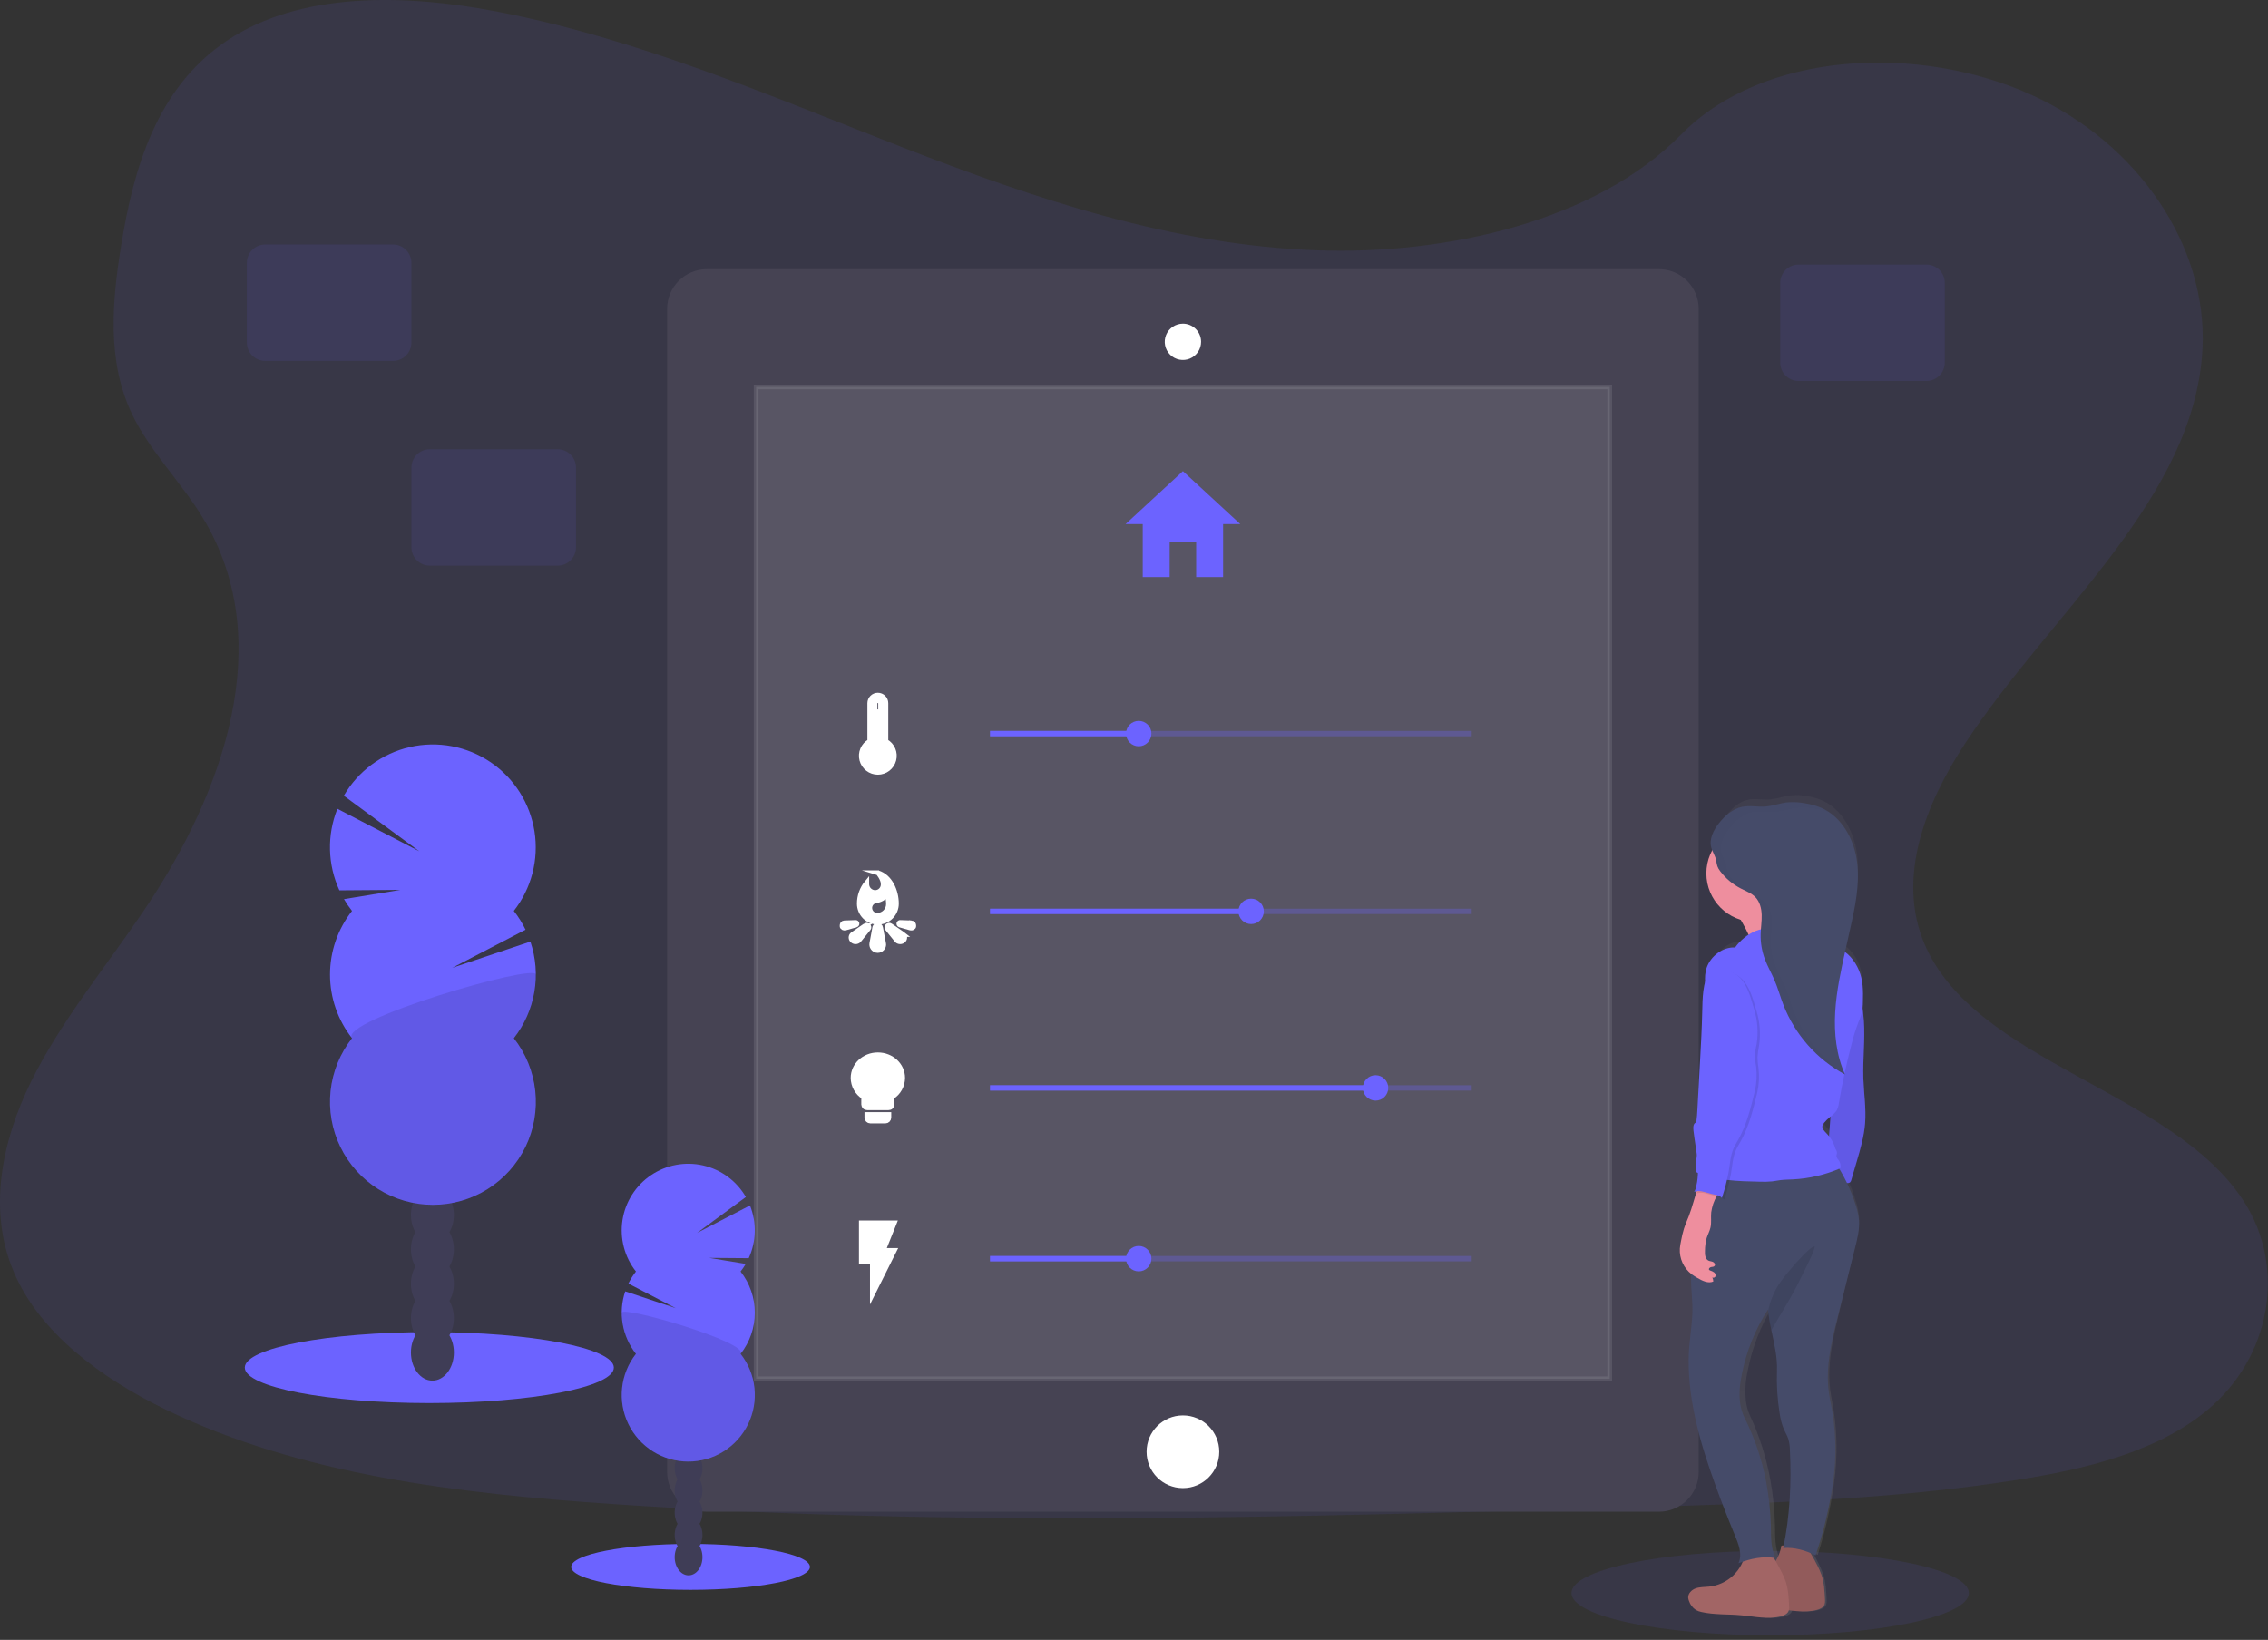 <svg width="484" height="350" viewBox="0 0 484 350" fill="none" xmlns="http://www.w3.org/2000/svg">
<rect x="0" y="0" width="484" height="350" fill="#333333" stroke="none"/>
<path opacity="0.1" d="M281.195 53.43C250.169 52.354 220.616 42.333 192.4 31.369C164.184 20.405 136.229 8.267 105.948 2.453C86.469 -1.283 64.193 -1.832 48.5 8.635C33.394 18.687 28.516 36.056 25.895 52.145C23.92 64.261 22.759 76.995 28.165 88.353C31.921 96.224 38.589 102.843 43.202 110.384C59.242 136.631 47.913 168.992 30.516 194.613C22.378 206.635 12.9 218.101 6.608 230.898C0.317 243.696 -2.596 258.354 2.908 271.404C8.369 284.343 21.372 294.044 35.463 300.899C64.077 314.781 97.797 318.757 130.678 321.006C203.463 325.985 276.638 323.829 349.616 321.67C376.624 320.869 403.748 320.059 430.32 315.882C445.071 313.564 460.301 309.883 471.008 300.993C484.607 289.708 487.978 270.599 478.863 256.434C463.582 232.702 421.321 226.807 410.64 201.335C404.759 187.316 410.798 171.699 419.343 158.696C437.674 130.799 468.4 106.331 470.019 74.445C471.133 52.547 456.36 30.615 433.524 20.255C409.582 9.394 376.389 10.76 358.726 28.738C340.549 47.256 308.589 54.381 281.195 53.43Z" fill="#6C63FF"/>
<path d="M354.03 57.448H150.846C146.162 57.448 142.365 61.246 142.365 65.931V314.163C142.365 318.848 146.162 322.646 150.846 322.646H354.03C358.714 322.646 362.511 318.848 362.511 314.163V65.931C362.511 61.246 358.714 57.448 354.03 57.448Z" fill="#464353"/>
<path opacity="0.1" d="M343.52 82.585H161.355V294.278H343.52V82.585Z" fill="white" stroke="white" stroke-miterlimit="10"/>
<path d="M252.44 317.607C256.721 317.607 260.192 314.135 260.192 309.852C260.192 305.569 256.721 302.097 252.44 302.097C248.158 302.097 244.688 305.569 244.688 309.852C244.688 314.135 248.158 317.607 252.44 317.607Z" fill="white"/>
<path d="M252.441 76.616C251.718 76.612 251.011 76.393 250.412 75.988C249.812 75.582 249.346 75.008 249.073 74.338C248.799 73.668 248.73 72.931 248.874 72.222C249.019 71.513 249.37 70.862 249.884 70.352C250.398 69.842 251.051 69.496 251.761 69.357C252.472 69.219 253.207 69.294 253.875 69.573C254.543 69.852 255.113 70.323 255.513 70.926C255.914 71.529 256.126 72.237 256.125 72.961C256.123 73.443 256.026 73.92 255.84 74.365C255.654 74.809 255.382 75.213 255.04 75.552C254.698 75.892 254.293 76.16 253.847 76.343C253.401 76.525 252.923 76.618 252.441 76.616V76.616Z" fill="white"/>
<path d="M252.439 69.504C253.122 69.5 253.792 69.699 254.362 70.076C254.932 70.454 255.378 70.992 255.641 71.623C255.905 72.254 255.975 72.95 255.842 73.621C255.71 74.292 255.381 74.908 254.898 75.392C254.414 75.876 253.798 76.204 253.127 76.337C252.456 76.469 251.761 76.399 251.131 76.135C250.5 75.872 249.962 75.426 249.584 74.856C249.207 74.285 249.008 73.616 249.012 72.932C249.019 72.025 249.382 71.157 250.023 70.516C250.664 69.874 251.532 69.511 252.439 69.504ZM252.439 69.076C251.671 69.076 250.921 69.304 250.283 69.731C249.645 70.158 249.148 70.764 248.856 71.474C248.563 72.184 248.487 72.965 248.639 73.718C248.79 74.47 249.161 75.161 249.705 75.703C250.25 76.244 250.942 76.612 251.696 76.759C252.449 76.906 253.229 76.826 253.937 76.529C254.645 76.233 255.248 75.732 255.672 75.092C256.095 74.451 256.319 73.7 256.315 72.932C256.309 71.907 255.898 70.926 255.172 70.204C254.445 69.481 253.463 69.076 252.439 69.076V69.076Z" fill="white"/>
<path d="M249.612 123.173V115.632H255.265V123.173H261.013V111.866H264.688L252.438 100.555L240.193 111.866H243.864V123.173H249.612Z" fill="#6C63FF"/>
<path d="M189.062 158.224V150.084C189.062 149.625 188.88 149.186 188.556 148.861C188.232 148.537 187.793 148.355 187.334 148.355C186.876 148.355 186.436 148.537 186.112 148.861C185.788 149.186 185.606 149.625 185.606 150.084V158.224C184.924 158.607 184.389 159.205 184.083 159.924C183.777 160.644 183.718 161.444 183.916 162.201C184.113 162.957 184.556 163.627 185.174 164.105C185.793 164.583 186.553 164.842 187.334 164.842C188.116 164.842 188.875 164.583 189.494 164.105C190.113 163.627 190.555 162.957 190.753 162.201C190.951 161.444 190.892 160.644 190.586 159.924C190.28 159.205 189.744 158.607 189.062 158.224V158.224ZM186.737 150.084C186.749 149.936 186.817 149.799 186.926 149.699C187.035 149.598 187.178 149.543 187.326 149.543C187.474 149.543 187.616 149.598 187.725 149.699C187.834 149.799 187.902 149.936 187.915 150.084V151.909H186.737V150.084Z" fill="white" stroke="white" stroke-miterlimit="10"/>
<path opacity="0.3" d="M314.067 155.998H211.275V157.142H314.067V155.998Z" fill="#6C63FF"/>
<path d="M243.008 159.28C244.505 159.28 245.719 158.065 245.719 156.568C245.719 155.07 244.505 153.855 243.008 153.855C241.511 153.855 240.297 155.07 240.297 156.568C240.297 158.065 241.511 159.28 243.008 159.28Z" fill="#6C63FF"/>
<path d="M243.017 155.998H211.275V157.142H243.017V155.998Z" fill="#6C63FF"/>
<path d="M187.933 198.001C187.914 197.848 187.838 197.708 187.721 197.608C187.604 197.508 187.453 197.456 187.299 197.461C187.159 197.457 187.021 197.501 186.908 197.585C186.796 197.669 186.715 197.788 186.678 197.924L186.053 201.326C186.036 201.412 186.027 201.499 186.027 201.587C186.027 201.928 186.163 202.255 186.403 202.496C186.644 202.737 186.971 202.873 187.312 202.873C187.653 202.873 187.98 202.737 188.221 202.496C188.462 202.255 188.597 201.928 188.597 201.587C188.596 201.482 188.581 201.376 188.554 201.274L187.933 198.001ZM192.799 199.462C192.732 199.408 192.662 199.359 192.589 199.316L190.053 197.568C189.957 197.497 189.839 197.461 189.719 197.467C189.6 197.473 189.486 197.521 189.398 197.603C189.319 197.672 189.269 197.768 189.256 197.872C189.243 197.977 189.269 198.082 189.329 198.168L191.282 200.589C191.32 200.646 191.363 200.699 191.411 200.747C191.603 200.914 191.849 201.005 192.103 201.005C192.357 201.005 192.602 200.914 192.794 200.747C192.885 200.667 192.958 200.568 193.008 200.457C193.058 200.346 193.084 200.226 193.084 200.105C193.084 199.983 193.058 199.863 193.008 199.752C192.958 199.641 192.885 199.542 192.794 199.462H192.799ZM194.512 196.964L192.135 196.878C192.063 196.867 191.99 196.884 191.931 196.926C191.872 196.967 191.831 197.03 191.818 197.101C191.809 197.169 191.823 197.237 191.857 197.296C191.891 197.355 191.943 197.401 192.006 197.427V197.427L194.306 198.078C194.64 198.151 195.013 197.997 195.013 197.65C195.013 197.221 194.889 197.003 194.512 196.96V196.964ZM182.699 197.427C182.762 197.401 182.815 197.355 182.849 197.296C182.883 197.237 182.897 197.169 182.888 197.101C182.873 197.03 182.832 196.967 182.772 196.925C182.712 196.884 182.638 196.867 182.566 196.878L180.194 196.964C179.813 197.007 179.701 197.217 179.701 197.65C179.701 197.992 180.065 198.151 180.395 198.078L182.695 197.423L182.699 197.427ZM184.639 197.564L182.104 199.308C182.031 199.35 181.962 199.399 181.898 199.453C181.807 199.534 181.734 199.633 181.684 199.744C181.634 199.854 181.608 199.975 181.608 200.096C181.608 200.218 181.634 200.338 181.684 200.449C181.734 200.56 181.807 200.658 181.898 200.739C182.087 200.911 182.333 201.006 182.588 201.006C182.843 201.006 183.089 200.911 183.277 200.739C183.329 200.694 183.373 200.642 183.41 200.585L185.363 198.172C185.423 198.086 185.449 197.981 185.437 197.877C185.424 197.772 185.373 197.676 185.295 197.607C185.206 197.521 185.09 197.469 184.966 197.461C184.843 197.453 184.721 197.49 184.622 197.564H184.639ZM187.355 186.27C187.355 186.27 188.468 187.555 188.468 188.639C188.487 188.874 188.458 189.11 188.381 189.332C188.305 189.555 188.184 189.759 188.025 189.933C187.866 190.107 187.674 190.246 187.459 190.342C187.244 190.437 187.012 190.488 186.777 190.49C186.536 190.49 186.298 190.441 186.077 190.347C185.856 190.254 185.655 190.116 185.487 189.944C185.32 189.771 185.188 189.567 185.101 189.343C185.013 189.119 184.972 188.88 184.978 188.639V188.387C183.938 189.65 183.372 191.236 183.376 192.872C183.376 193.925 183.794 194.934 184.538 195.678C185.281 196.422 186.29 196.84 187.342 196.84C188.394 196.84 189.403 196.422 190.146 195.678C190.89 194.934 191.308 193.925 191.308 192.872C191.308 190.199 189.989 187.067 187.338 186.27H187.355ZM187.214 195.353C186.795 195.358 186.392 195.196 186.092 194.904C185.793 194.611 185.622 194.212 185.616 193.794C185.615 193.409 185.757 193.038 186.014 192.752C186.271 192.466 186.626 192.286 187.008 192.247C187.9 192.101 188.713 191.646 189.304 190.962C189.498 191.612 189.596 192.288 189.595 192.967C189.595 193.599 189.344 194.204 188.897 194.651C188.451 195.098 187.845 195.349 187.214 195.349V195.353Z" fill="white" stroke="white" stroke-miterlimit="10"/>
<path opacity="0.3" d="M314.067 193.946H211.275V195.09H314.067V193.946Z" fill="#6C63FF"/>
<path d="M266.996 197.228C268.494 197.228 269.707 196.014 269.707 194.516C269.707 193.018 268.494 191.804 266.996 191.804C265.499 191.804 264.285 193.018 264.285 194.516C264.285 196.014 265.499 197.228 266.996 197.228Z" fill="#6C63FF"/>
<path d="M267.263 193.946H211.275V195.09H267.263V193.946Z" fill="#6C63FF"/>
<path d="M184.985 238.528C184.987 238.723 185.064 238.91 185.202 239.048C185.34 239.186 185.527 239.264 185.722 239.265H188.96C189.155 239.264 189.342 239.186 189.48 239.048C189.618 238.91 189.696 238.723 189.697 238.528V237.868H184.985V238.528ZM187.341 225.126C184.407 225.126 182.043 227.332 182.043 230.062C182.049 230.875 182.259 231.674 182.654 232.386C183.05 233.097 183.617 233.697 184.304 234.132V235.73C184.308 235.826 184.33 235.921 184.37 236.009C184.41 236.096 184.467 236.175 184.537 236.241C184.607 236.306 184.69 236.358 184.78 236.391C184.87 236.425 184.966 236.441 185.062 236.437H189.62C189.716 236.441 189.812 236.425 189.902 236.391C189.992 236.358 190.075 236.306 190.145 236.241C190.216 236.175 190.272 236.096 190.312 236.009C190.352 235.921 190.374 235.826 190.378 235.73V234.132C191.066 233.698 191.635 233.098 192.031 232.387C192.427 231.675 192.638 230.876 192.643 230.062C192.643 227.332 190.275 225.126 187.341 225.126Z" fill="white" stroke="white" stroke-miterlimit="10"/>
<path opacity="0.3" d="M314.067 231.624H211.275V232.768H314.067V231.624Z" fill="#6C63FF"/>
<path d="M293.549 234.906C295.046 234.906 296.26 233.692 296.26 232.194C296.26 230.696 295.046 229.482 293.549 229.482C292.052 229.482 290.838 230.696 290.838 232.194C290.838 233.692 292.052 234.906 293.549 234.906Z" fill="#6C63FF"/>
<path d="M293.817 231.624H211.275V232.768H293.817V231.624Z" fill="#6C63FF"/>
<path d="M183.805 260.989V269.233H186.16V276.302L190.872 266.876H188.516L190.872 260.989H183.805Z" fill="white" stroke="white" stroke-miterlimit="10"/>
<path opacity="0.3" d="M314.067 268.071H211.275V269.215H314.067V268.071Z" fill="#6C63FF"/>
<path d="M243.008 271.353C244.505 271.353 245.719 270.139 245.719 268.641C245.719 267.143 244.505 265.929 243.008 265.929C241.511 265.929 240.297 267.143 240.297 268.641C240.297 270.139 241.511 271.353 243.008 271.353Z" fill="#6C63FF"/>
<path d="M243.017 268.071H211.275V269.215H243.017V268.071Z" fill="#6C63FF"/>
<path d="M147.367 339.326C161.435 339.326 172.838 337.132 172.838 334.425C172.838 331.718 161.435 329.523 147.367 329.523C133.3 329.523 121.896 331.718 121.896 334.425C121.896 337.132 133.3 339.326 147.367 339.326Z" fill="#6C63FF"/>
<path d="M146.944 336.228C148.581 336.228 149.908 334.49 149.908 332.346C149.908 330.202 148.581 328.464 146.944 328.464C145.307 328.464 143.98 330.202 143.98 332.346C143.98 334.49 145.307 336.228 146.944 336.228Z" fill="#3F3D56"/>
<path d="M146.944 331.482C148.581 331.482 149.908 329.744 149.908 327.601C149.908 325.457 148.581 323.719 146.944 323.719C145.307 323.719 143.98 325.457 143.98 327.601C143.98 329.744 145.307 331.482 146.944 331.482Z" fill="#3F3D56"/>
<path d="M146.944 326.737C148.581 326.737 149.908 324.999 149.908 322.855C149.908 320.712 148.581 318.974 146.944 318.974C145.307 318.974 143.98 320.712 143.98 322.855C143.98 324.999 145.307 326.737 146.944 326.737Z" fill="#3F3D56"/>
<path d="M146.944 321.987C148.581 321.987 149.908 320.249 149.908 318.105C149.908 315.962 148.581 314.224 146.944 314.224C145.307 314.224 143.98 315.962 143.98 318.105C143.98 320.249 145.307 321.987 146.944 321.987Z" fill="#3F3D56"/>
<path d="M146.944 317.242C148.581 317.242 149.908 315.504 149.908 313.36C149.908 311.216 148.581 309.478 146.944 309.478C145.307 309.478 143.98 311.216 143.98 313.36C143.98 315.504 145.307 317.242 146.944 317.242Z" fill="#3F3D56"/>
<path d="M146.944 312.496C148.581 312.496 149.908 310.758 149.908 308.615C149.908 306.471 148.581 304.733 146.944 304.733C145.307 304.733 143.98 306.471 143.98 308.615C143.98 310.758 145.307 312.496 146.944 312.496Z" fill="#3F3D56"/>
<path d="M146.944 307.751C148.581 307.751 149.908 306.013 149.908 303.869C149.908 301.725 148.581 299.987 146.944 299.987C145.307 299.987 143.98 301.725 143.98 303.869C143.98 306.013 145.307 307.751 146.944 307.751Z" fill="#3F3D56"/>
<path d="M158.039 271.387C158.444 270.87 158.813 270.326 159.144 269.759L151.349 268.473L159.778 268.538C160.585 266.778 161.026 264.872 161.072 262.936C161.118 261 160.77 259.075 160.048 257.278L148.75 263.148L159.174 255.479C158.198 253.789 156.884 252.319 155.314 251.16C153.745 250.001 151.954 249.178 150.052 248.742C148.151 248.306 146.18 248.266 144.263 248.625C142.345 248.984 140.522 249.734 138.907 250.829C137.292 251.924 135.92 253.339 134.876 254.988C133.832 256.636 133.138 258.482 132.839 260.41C132.539 262.339 132.639 264.308 133.134 266.196C133.628 268.083 134.506 269.849 135.712 271.383C135.084 272.181 134.541 273.042 134.093 273.953L144.21 279.21L133.425 275.616C132.668 277.855 132.481 280.247 132.88 282.576C133.279 284.906 134.253 287.099 135.712 288.958C134.065 291.054 133.041 293.571 132.757 296.221C132.472 298.872 132.939 301.549 134.104 303.947C135.268 306.345 137.084 308.366 139.343 309.781C141.602 311.195 144.213 311.945 146.878 311.945C149.543 311.945 152.154 311.195 154.413 309.781C156.672 308.366 158.487 306.345 159.652 303.947C160.817 301.549 161.284 298.872 160.999 296.221C160.715 293.571 159.691 291.054 158.044 288.958C160.011 286.453 161.081 283.36 161.081 280.174C161.081 276.989 160.011 273.896 158.044 271.391L158.039 271.387Z" fill="#6C63FF"/>
<path opacity="0.1" d="M132.68 280.175C132.674 283.361 133.744 286.456 135.716 288.958C134.069 291.054 133.045 293.571 132.761 296.222C132.476 298.872 132.943 301.55 134.108 303.948C135.273 306.345 137.088 308.367 139.347 309.781C141.606 311.196 144.217 311.946 146.882 311.946C149.547 311.946 152.158 311.196 154.417 309.781C156.676 308.367 158.492 306.345 159.656 303.948C160.821 301.55 161.288 298.872 161.003 296.222C160.719 293.571 159.695 291.054 158.048 288.958C159.949 286.542 132.68 278.581 132.68 280.175Z" fill="black"/>
<path d="M91.62 299.462C113.368 299.462 130.998 296.071 130.998 291.887C130.998 287.703 113.368 284.312 91.62 284.312C69.872 284.312 52.242 287.703 52.242 291.887C52.242 296.071 69.872 299.462 91.62 299.462Z" fill="#6C63FF"/>
<path d="M92.278 294.674C94.809 294.674 96.861 291.986 96.861 288.671C96.861 285.356 94.809 282.668 92.278 282.668C89.747 282.668 87.695 285.356 87.695 288.671C87.695 291.986 89.747 294.674 92.278 294.674Z" fill="#3F3D56"/>
<path d="M92.278 287.33C94.809 287.33 96.861 284.642 96.861 281.327C96.861 278.012 94.809 275.325 92.278 275.325C89.747 275.325 87.695 278.012 87.695 281.327C87.695 284.642 89.747 287.33 92.278 287.33Z" fill="#3F3D56"/>
<path d="M92.278 279.996C94.809 279.996 96.861 277.308 96.861 273.993C96.861 270.678 94.809 267.991 92.278 267.991C89.747 267.991 87.695 270.678 87.695 273.993C87.695 277.308 89.747 279.996 92.278 279.996Z" fill="#3F3D56"/>
<path d="M92.278 272.652C94.809 272.652 96.861 269.965 96.861 266.65C96.861 263.334 94.809 260.647 92.278 260.647C89.747 260.647 87.695 263.334 87.695 266.65C87.695 269.965 89.747 272.652 92.278 272.652Z" fill="#3F3D56"/>
<path d="M92.278 265.318C94.809 265.318 96.861 262.631 96.861 259.316C96.861 256 94.809 253.313 92.278 253.313C89.747 253.313 87.695 256 87.695 259.316C87.695 262.631 89.747 265.318 92.278 265.318Z" fill="#3F3D56"/>
<path d="M92.278 257.979C94.809 257.979 96.861 255.292 96.861 251.977C96.861 248.662 94.809 245.974 92.278 245.974C89.747 245.974 87.695 248.662 87.695 251.977C87.695 255.292 89.747 257.979 92.278 257.979Z" fill="#3F3D56"/>
<path d="M92.278 250.64C94.809 250.64 96.861 247.953 96.861 244.638C96.861 241.323 94.809 238.635 92.278 238.635C89.747 238.635 87.695 241.323 87.695 244.638C87.695 247.953 89.747 250.64 92.278 250.64Z" fill="#3F3D56"/>
<path d="M75.119 194.421C74.492 193.622 73.919 192.782 73.406 191.906L85.458 189.93L72.43 190.029C71.179 187.309 70.496 184.362 70.423 181.369C70.349 178.376 70.886 175.399 72.001 172.621L89.484 181.691L73.372 169.832C74.884 167.225 76.917 164.958 79.343 163.17C81.769 161.383 84.536 160.114 87.474 159.443C90.411 158.771 93.454 158.712 96.416 159.267C99.377 159.823 102.192 160.982 104.687 162.673C107.181 164.363 109.301 166.549 110.914 169.094C112.528 171.64 113.601 174.49 114.066 177.468C114.532 180.445 114.38 183.487 113.62 186.404C112.86 189.32 111.508 192.049 109.649 194.421C110.625 195.661 111.464 197.005 112.15 198.427L96.513 206.567L113.186 200.967C114.356 204.428 114.645 208.126 114.028 211.726C113.41 215.327 111.905 218.716 109.649 221.589C112.197 224.829 113.782 228.722 114.223 232.822C114.664 236.921 113.943 241.062 112.142 244.771C110.341 248.48 107.534 251.607 104.04 253.795C100.546 255.983 96.508 257.143 92.386 257.143C88.264 257.143 84.226 255.983 80.732 253.795C77.238 251.607 74.431 248.48 72.63 244.771C70.829 241.062 70.108 236.921 70.549 232.822C70.99 228.722 72.575 224.829 75.124 221.589C72.08 217.715 70.425 212.931 70.425 208.005C70.425 203.078 72.08 198.294 75.124 194.421H75.119Z" fill="#6C63FF"/>
<path opacity="0.1" d="M114.357 207.998C114.36 212.928 112.7 217.715 109.646 221.584C112.194 224.824 113.779 228.717 114.22 232.817C114.661 236.916 113.94 241.057 112.139 244.766C110.339 248.475 107.531 251.602 104.037 253.79C100.543 255.978 96.505 257.138 92.383 257.138C88.261 257.138 84.223 255.978 80.729 253.79C77.235 251.602 74.428 248.475 72.627 244.766C70.826 241.057 70.105 236.916 70.546 232.817C70.987 228.717 72.572 224.824 75.121 221.584C72.174 217.843 114.357 205.534 114.357 207.998Z" fill="black"/>
<path opacity="0.1" d="M377.759 349.005C401.177 349.005 420.161 344.977 420.161 340.008C420.161 335.039 401.177 331.01 377.759 331.01C354.341 331.01 335.357 335.039 335.357 340.008C335.357 344.977 354.341 349.005 377.759 349.005Z" fill="#6C63FF"/>
<path d="M362.016 341.044C362.041 341.263 362.096 341.478 362.178 341.683C362.413 342.472 362.908 343.16 363.583 343.632C363.93 343.832 364.305 343.977 364.697 344.06C367.322 344.69 370.05 344.489 372.732 344.759C375.413 345.029 378.252 345.727 380.899 344.973C381.533 344.793 382.184 344.463 382.441 343.816C382.458 343.776 382.471 343.734 382.48 343.692C384.403 343.94 386.334 344.12 388.176 343.602C388.806 343.422 389.461 343.092 389.718 342.445C389.816 342.11 389.847 341.759 389.808 341.413C389.731 339.609 389.645 337.779 389.097 336.07C388.892 335.453 388.647 334.851 388.364 334.266C387.945 333.366 387.488 332.488 386.994 331.631L386.844 331.353C387.204 331.511 387.555 331.682 387.902 331.867C389.493 326.919 390.652 321.843 391.367 316.695C392.253 310.588 392.073 304.373 390.836 298.328C390.453 296.311 390.309 294.256 390.407 292.205C390.583 288.122 391.53 284.129 392.472 280.161C392.951 278.162 393.43 276.15 393.907 274.124C394.586 271.268 395.269 268.4 395.954 265.521C396.408 263.615 396.862 261.665 396.721 259.703C396.622 258.629 396.409 257.569 396.087 256.541C395.603 254.881 395.002 253.257 394.288 251.682C394.498 251.722 394.714 251.677 394.892 251.558C395.033 251.41 395.127 251.224 395.162 251.022L396.241 247.132C396.999 244.407 397.757 241.661 397.954 238.833C398.19 235.632 397.706 232.406 397.603 229.218C397.47 225.054 397.975 220.877 397.706 216.721C397.646 215.821 397.551 214.925 397.444 214.034C397.491 213.563 397.504 213.092 397.517 212.62C397.586 210.298 397.56 207.98 396.708 205.838C396.123 204.31 395.15 202.96 393.885 201.922C393.924 201.729 393.967 201.541 394.005 201.348L394.905 197.063C395.898 192.312 396.9 187.445 396.331 182.616C395.821 178.331 393.812 173.978 390.412 171.69L390.382 171.669L390.018 171.438L389.953 171.399C389.842 171.33 389.726 171.266 389.611 171.206L389.525 171.159C389.388 171.082 389.242 171.009 389.097 170.945C388.005 170.453 386.853 170.109 385.67 169.921L385.199 169.848C384.73 169.774 384.256 169.725 383.782 169.702H383.306C382.832 169.697 382.358 169.725 381.889 169.788C381.713 169.788 381.542 169.839 381.366 169.874L380.852 169.981C379.836 170.272 378.799 170.488 377.751 170.628C377.554 170.628 377.353 170.654 377.156 170.658C376.561 170.658 375.965 170.619 375.366 170.585C375.07 170.585 374.77 170.559 374.475 170.559C373.982 170.552 373.489 170.597 373.006 170.692C372.169 170.884 371.382 171.247 370.693 171.759C370.185 172.129 369.715 172.548 369.288 173.01C368.942 173.384 368.616 173.775 368.312 174.184C368.17 174.372 368.033 174.565 367.883 174.767L367.686 175.071C367.562 175.281 367.442 175.499 367.331 175.705C367.166 176.026 367.023 176.359 366.902 176.699C366.562 177.586 366.495 178.554 366.71 179.48C366.762 179.676 366.824 179.869 366.898 180.058C366.118 181.597 365.714 183.299 365.72 185.024C365.72 189.737 368.658 193.713 372.697 195.024C373.19 195.932 373.789 197.089 374.291 198.211C373.228 198.972 372.302 199.908 371.554 200.979C369.044 200.838 366.568 202.839 365.772 205.362C365.481 206.334 365.377 207.352 365.468 208.362C364.945 210.469 364.919 212.749 364.872 214.951C364.799 218.422 364.62 221.883 364.444 225.35C364.268 228.816 364.088 232.252 363.909 235.705C363.857 236.695 363.806 237.689 363.677 238.67C363.048 238.837 363.018 239.698 363.091 240.384C363.288 242.213 363.609 244.064 363.814 245.902C363.534 247.036 363.475 248.213 363.639 249.369L364.003 249.531C363.981 250.715 363.809 251.892 363.489 253.032C363.446 253.239 363.352 253.432 363.215 253.593C363.396 253.516 363.588 253.468 363.784 253.452C363.24 255.243 362.808 257.076 362.17 258.837C361.84 259.746 361.454 260.637 361.172 261.567C360.924 262.449 360.724 263.344 360.572 264.249C360.464 264.769 360.389 265.296 360.345 265.825C360.281 266.842 360.451 267.86 360.843 268.8C361.234 269.741 361.836 270.579 362.602 271.249C362.602 271.601 362.577 271.948 362.577 272.299C362.577 274.806 362.945 277.304 362.855 279.806C362.735 283.178 362.131 286.37 362.114 289.746C362.058 299.086 364.62 308.216 367.626 316.995C368.817 320.474 370.08 323.92 371.417 327.334C372.205 329.356 373.096 331.618 372.248 333.602C372.535 333.486 372.817 333.379 373.104 333.276C372.658 334.398 371.991 335.417 371.143 336.275C369.813 337.584 368.08 338.404 366.226 338.602C365.331 338.701 364.41 338.649 363.557 338.962C362.705 339.275 361.93 340.097 362.016 341.044ZM372.963 292.578C373.893 287.749 375.674 283.124 378.222 278.919L378.248 279.197C378.385 280.577 378.638 281.956 378.912 283.332C379.486 286.228 380.158 289.12 380.055 292.029C379.948 295.113 380.129 298.2 380.595 301.25C380.736 302.443 381.024 303.614 381.452 304.737C381.734 305.406 382.103 306.023 382.308 306.725C382.53 307.528 382.645 308.356 382.651 309.189C383.031 316.054 382.611 322.939 381.4 329.707C381.105 329.707 380.916 329.754 380.912 329.793C380.733 330.951 380.336 332.065 379.743 333.075L379.691 332.981C379.589 332.801 379.482 332.595 379.37 332.389L379.726 332.445C378.745 330.329 378.835 327.861 378.792 325.504C378.707 322.307 378.382 319.12 377.82 315.971C376.978 311.205 375.517 306.57 373.472 302.184C373.052 301.26 372.764 300.282 372.616 299.279C372.344 297.042 372.462 294.775 372.963 292.578ZM390.63 241.592C390.469 241.374 390.296 241.165 390.112 240.967C389.684 240.508 389.17 239.977 389.298 239.351C389.363 239.106 389.487 238.879 389.658 238.692C390.002 238.26 390.383 237.861 390.797 237.496L390.934 237.376C390.831 238.773 390.73 240.174 390.63 241.579V241.592Z" fill="url(#paint0_linear)"/>
<path d="M396.88 210.491L397.351 214.128C397.51 215.362 397.668 216.592 397.754 217.83C398.041 221.952 397.51 226.091 397.647 230.221C397.758 233.4 398.264 236.575 398.019 239.75C397.801 242.552 397.004 245.277 396.208 247.976L395.077 251.832C395.038 252.033 394.94 252.219 394.794 252.363C394.576 252.492 394.318 252.534 394.07 252.479L389.051 252.05C389.372 250.577 389.727 249.051 389.907 247.539C390.044 246.356 390.126 245.165 390.211 243.974C390.477 240.264 390.781 236.553 391.068 232.834L391.603 226.322C391.83 223.494 392.066 220.654 392.777 217.907C393.486 215.124 394.899 212.57 396.88 210.491V210.491Z" fill="#6C63FF"/>
<path opacity="0.1" d="M396.88 210.491L397.351 214.128C397.51 215.362 397.668 216.592 397.754 217.83C398.041 221.952 397.51 226.091 397.647 230.221C397.758 233.4 398.264 236.575 398.019 239.75C397.801 242.552 397.004 245.277 396.208 247.976L395.077 251.832C395.038 252.033 394.94 252.219 394.794 252.363C394.576 252.492 394.318 252.534 394.07 252.479L389.051 252.05C389.372 250.577 389.727 249.051 389.907 247.539C390.044 246.356 390.126 245.165 390.211 243.974C390.477 240.264 390.781 236.553 391.068 232.834L391.603 226.322C391.83 223.494 392.066 220.654 392.777 217.907C393.486 215.124 394.899 212.57 396.88 210.491V210.491Z" fill="black"/>
<path d="M387.94 334.339C388.234 334.919 388.492 335.517 388.71 336.13C389.284 337.822 389.37 339.639 389.456 341.426C389.494 341.77 389.462 342.118 389.361 342.45C389.113 343.092 388.402 343.418 387.738 343.594C384.959 344.344 382.029 343.641 379.172 343.384C376.315 343.127 373.493 343.315 370.735 342.694C370.327 342.615 369.934 342.478 369.566 342.287C368.867 341.832 368.346 341.152 368.088 340.359C368.005 340.156 367.949 339.943 367.921 339.725C367.831 338.782 368.649 337.968 369.54 337.66C370.431 337.351 371.403 337.398 372.341 337.304C374.273 337.106 376.085 336.277 377.498 334.943C378.91 333.61 379.844 331.848 380.153 329.93C380.187 329.725 384.796 329.849 385.293 330.115C385.858 330.427 386.201 331.203 386.522 331.73C387.027 332.578 387.5 333.448 387.94 334.339Z" fill="#A26565"/>
<path opacity="0.1" d="M387.94 334.339C388.234 334.919 388.492 335.517 388.71 336.13C389.284 337.822 389.37 339.639 389.456 341.426C389.494 341.77 389.462 342.118 389.361 342.45C389.113 343.092 388.402 343.418 387.738 343.594C384.959 344.344 382.029 343.641 379.172 343.384C376.315 343.127 373.493 343.315 370.735 342.694C370.327 342.615 369.934 342.478 369.566 342.287C368.867 341.832 368.346 341.152 368.088 340.359C368.005 340.156 367.949 339.943 367.921 339.725C367.831 338.782 368.649 337.968 369.54 337.66C370.431 337.351 371.403 337.398 372.341 337.304C374.273 337.106 376.085 336.277 377.498 334.943C378.91 333.61 379.844 331.848 380.153 329.93C380.187 329.725 384.796 329.849 385.293 330.115C385.858 330.427 386.201 331.203 386.522 331.73C387.027 332.578 387.5 333.448 387.94 334.339Z" fill="black"/>
<path d="M380.287 335.701C380.583 336.279 380.841 336.876 381.058 337.488C381.636 339.202 381.722 340.997 381.803 342.783C381.843 343.128 381.811 343.476 381.709 343.807C381.465 344.45 380.754 344.776 380.09 344.956C377.31 345.701 374.376 344.999 371.524 344.741C368.671 344.484 365.84 344.673 363.086 344.052C362.677 343.969 362.283 343.824 361.917 343.623C361.218 343.169 360.696 342.489 360.439 341.695C360.356 341.492 360.3 341.279 360.272 341.061C360.182 340.123 361.001 339.304 361.891 338.996C362.782 338.687 363.754 338.739 364.692 338.64C366.623 338.442 368.435 337.613 369.847 336.281C371.26 334.948 372.194 333.188 372.505 331.271C372.539 331.065 377.147 331.185 377.644 331.451C378.214 331.764 378.556 332.539 378.878 333.066C379.366 333.936 379.846 334.81 380.287 335.701Z" fill="#A26565"/>
<path d="M360.362 290.187C360.302 299.446 362.992 308.495 366.149 317.18C367.399 320.624 368.726 324.039 370.128 327.424C370.958 329.429 371.896 331.657 371.006 333.636C373.575 332.659 376.188 332.085 378.891 332.535C377.863 330.436 377.961 327.994 377.914 325.68C377.827 322.509 377.489 319.35 376.903 316.233C375.996 311.488 374.441 306.89 372.282 302.569C371.845 301.658 371.544 300.688 371.387 299.69C371.036 297.488 371.31 295.226 371.768 293.045C372.754 288.228 374.627 283.637 377.293 279.506L377.319 279.78C377.479 281.158 377.71 282.527 378.013 283.88C378.616 286.747 379.323 289.617 379.216 292.501C379.104 295.558 379.294 298.619 379.781 301.64C379.938 302.826 380.248 303.986 380.702 305.093C380.998 305.757 381.383 306.378 381.615 307.068C381.846 307.862 381.967 308.684 381.974 309.51C382.317 316.481 381.974 323.559 380.552 330.393C382.938 330.204 385.324 330.894 387.457 331.965C389.124 327.074 390.343 322.04 391.097 316.927C392.026 310.88 391.838 304.714 390.54 298.735C390.136 296.741 389.985 294.704 390.091 292.672C390.275 288.623 391.268 284.664 392.258 280.731L393.765 274.733C394.479 271.877 395.193 269.033 395.907 266.202C396.382 264.313 396.862 262.381 396.712 260.436C396.607 259.368 396.383 258.316 396.044 257.299C394.975 253.84 393.375 250.568 391.303 247.599C383.049 248.062 374.697 247.291 366.461 246.657C366.062 246.578 365.648 246.648 365.296 246.854C365.016 247.139 364.848 247.517 364.825 247.916L361.729 265.483C361.234 267.925 360.948 270.404 360.872 272.895C360.872 275.38 361.257 277.856 361.163 280.337C361.013 283.679 360.379 286.841 360.362 290.187Z" fill="#454B69"/>
<path opacity="0.1" d="M377.328 279.78C377.488 281.158 377.72 282.527 378.022 283.881C379.817 280.774 381.752 277.745 383.406 274.562C383.834 273.743 384.237 272.912 384.643 272.081L385.864 269.596C386.091 269.129 386.318 268.662 386.524 268.186C386.858 267.503 387.116 266.785 387.29 266.044C386.691 265.933 385.209 267.552 384.763 267.976C383.855 268.876 382.997 269.826 382.194 270.821C381.203 271.926 380.293 273.1 379.47 274.335C378.448 276.013 377.724 277.855 377.328 279.78V279.78Z" fill="black"/>
<path d="M370.436 194.555C370.436 194.555 375.018 201.86 374.17 203.39C373.322 204.919 388.604 202.031 388.604 202.031C388.604 202.031 380.282 194.726 381.134 191.667C381.987 188.608 370.436 194.555 370.436 194.555Z" fill="#EE8E9E"/>
<path d="M374.507 196.767C380.229 196.767 384.868 192.127 384.868 186.403C384.868 180.679 380.229 176.039 374.507 176.039C368.785 176.039 364.146 180.679 364.146 186.403C364.146 192.127 368.785 196.767 374.507 196.767Z" fill="#EE8E9E"/>
<path d="M370.282 202.219C371.389 200.674 372.895 199.459 374.637 198.701C375.641 198.342 376.678 198.086 377.734 197.938L381.867 197.21C382.878 197.03 383.961 196.863 384.904 197.279C385.38 197.523 385.814 197.843 386.189 198.225C387.623 199.558 389.015 201.019 390.819 201.79C391.311 202 391.825 202.154 392.318 202.364C394.335 203.221 395.842 205.046 396.695 207.077C397.594 209.194 397.62 211.495 397.551 213.795C397.553 214.59 397.474 215.382 397.316 216.16C397.11 216.902 396.848 217.627 396.532 218.328C395.966 219.829 395.491 221.363 395.11 222.921C394.039 227.02 393.148 231.162 392.437 235.346C392.377 235.946 392.201 236.528 391.919 237.06C391.52 237.593 391.037 238.058 390.489 238.436C390.054 238.793 389.654 239.19 389.294 239.622C389.115 239.805 388.984 240.028 388.913 240.274C388.78 240.891 389.341 241.422 389.769 241.872C390.691 242.813 391.357 243.973 391.705 245.244C391.92 245.504 392.03 245.836 392.013 246.173C391.924 246.408 391.891 246.66 391.915 246.91C391.999 247.138 392.132 247.344 392.305 247.514C392.502 247.772 392.643 248.069 392.717 248.385C392.79 248.701 392.796 249.03 392.733 249.348C389.523 250.744 386.087 251.548 382.591 251.722C381.734 251.765 380.878 251.765 380.021 251.867C379.413 251.945 378.813 252.069 378.205 252.142C377.323 252.225 376.435 252.247 375.55 252.21C370.937 252.116 366.191 252 361.955 250.171C361.557 247.999 362.418 245.783 362.958 243.641C363.814 240.214 364.028 236.705 364.671 233.247C365.099 230.886 365.742 228.56 366.106 226.182C366.47 223.804 366.555 221.34 365.9 219.027C365.322 216.979 365.146 214.888 364.547 212.844C363.947 210.801 363.527 208.585 364.204 206.563C365.043 204.07 367.643 202.077 370.282 202.219Z" fill="#6C63FF"/>
<path d="M365.193 180.905C364.688 179.067 365.682 177.152 366.864 175.656C368.149 174.05 369.785 172.601 371.794 172.199C373.425 171.869 375.117 172.267 376.779 172.134C378.248 172.019 379.661 171.487 381.122 171.277C382.447 171.135 383.786 171.185 385.097 171.427C386.34 171.612 387.556 171.952 388.716 172.439C393.127 174.397 395.71 179.221 396.309 184.007C396.909 188.793 395.881 193.617 394.815 198.326L393.868 202.584C392.883 207.019 391.898 211.47 391.637 216.003C391.375 220.536 391.864 225.189 393.727 229.328C387.702 226.091 383.033 220.803 380.565 214.422C379.897 212.67 379.4 210.849 378.655 209.127C378.017 207.644 377.199 206.239 376.633 204.727C375.994 203.02 375.688 201.206 375.73 199.384C375.764 198.013 375.991 196.65 375.952 195.279C375.914 193.908 375.563 192.482 374.616 191.488C373.759 190.609 372.582 190.202 371.498 189.632C369.792 188.756 368.302 187.512 367.134 185.99C366.453 185.099 366.414 184.705 366.243 183.694C366.071 182.683 365.459 181.877 365.193 180.905Z" fill="#454B69"/>
<path d="M365.18 258.761C365.073 259.828 365.265 260.904 365.034 261.962C364.859 262.75 364.452 263.462 364.212 264.233C363.975 265.123 363.852 266.04 363.848 266.962C363.814 267.733 363.873 268.676 364.559 269.036C364.859 269.194 365.218 269.194 365.531 269.331C365.844 269.468 366.109 269.841 365.929 270.133C365.749 270.424 365.441 270.377 365.158 270.432C364.876 270.488 364.572 270.78 364.73 271.015C364.795 271.092 364.881 271.148 364.978 271.174C365.264 271.262 365.536 271.392 365.784 271.559C365.905 271.648 366 271.767 366.058 271.905C366.116 272.044 366.135 272.195 366.114 272.343C366.096 272.414 366.063 272.48 366.017 272.537C365.97 272.593 365.912 272.638 365.845 272.669C365.779 272.699 365.707 272.714 365.634 272.713C365.561 272.711 365.489 272.694 365.424 272.66C365.55 272.929 365.618 273.221 365.625 273.517C364.529 273.989 363.3 273.372 362.272 272.776C361.827 272.528 361.398 272.253 360.987 271.953C360.155 271.315 359.493 270.482 359.057 269.529C358.621 268.575 358.425 267.529 358.485 266.482C358.534 265.956 358.616 265.434 358.73 264.918C358.888 264.02 359.098 263.132 359.359 262.258C359.655 261.336 360.057 260.458 360.404 259.554C361.141 257.63 361.616 255.617 362.284 253.667C362.329 253.465 362.443 253.285 362.606 253.157C362.753 253.085 362.917 253.054 363.081 253.067C363.831 253.028 364.583 253.097 365.313 253.273C365.741 253.402 366.473 253.701 366.675 254.13C366.876 254.558 366.555 254.918 366.362 255.274C365.746 256.349 365.345 257.533 365.18 258.761V258.761Z" fill="#EE8E9E"/>
<path opacity="0.1" d="M365.878 206.696C365.659 206.921 365.474 207.178 365.33 207.458C363.857 210.136 363.84 213.337 363.771 216.392C363.694 219.819 363.506 223.247 363.317 226.696L362.756 236.979C362.7 237.96 362.649 238.941 362.508 239.914C361.848 240.081 361.822 240.938 361.895 241.627C362.371 245.818 363.549 250.132 362.324 254.164C362.276 254.371 362.178 254.562 362.037 254.721C362.659 254.526 363.324 254.517 363.951 254.695C364.564 254.824 365.155 255.051 365.771 255.192C366.551 255.368 367.433 255.445 367.964 256.049C368.566 254.238 369.046 252.389 369.399 250.513C369.69 248.8 369.772 247.034 370.466 245.449C370.744 244.811 371.121 244.22 371.463 243.607C373.258 240.402 374.14 236.782 375.001 233.208C375.388 231.514 375.48 229.767 375.275 228.041C375.151 227.254 375.079 226.46 375.061 225.663C375.113 224.823 375.224 223.987 375.391 223.161C375.755 220.738 375.584 218.265 374.89 215.916C374.247 213.735 373.682 211.439 372.32 209.605C370.958 207.771 368.153 206.726 365.878 206.696Z" fill="black"/>
<path d="M365.369 206.354C365.149 206.58 364.964 206.839 364.82 207.12C363.347 209.794 363.33 212.999 363.261 216.054C363.184 219.481 362.996 222.909 362.807 226.336L362.246 236.619C362.191 237.6 362.139 238.582 361.998 239.554C361.338 239.721 361.313 240.578 361.39 241.268C361.861 245.458 363.039 249.768 361.818 253.804C361.771 254.011 361.672 254.203 361.531 254.361C362.153 254.166 362.819 254.157 363.446 254.336C364.058 254.464 364.649 254.691 365.266 254.828C366.045 255.008 366.928 255.081 367.459 255.685C368.062 253.873 368.542 252.022 368.894 250.145C369.185 248.432 369.266 246.671 369.96 245.085C370.261 244.455 370.594 243.84 370.958 243.243C372.757 240.038 373.635 236.414 374.496 232.84C374.882 231.146 374.975 229.399 374.77 227.673C374.447 226.058 374.487 224.391 374.885 222.793C375.249 220.372 375.078 217.9 374.384 215.552C373.742 213.372 373.177 211.075 371.815 209.241C370.453 207.407 367.643 206.388 365.369 206.354Z" fill="#6C63FF"/>
<g opacity="0.1">
<path opacity="0.1" d="M366.864 175.655C368.149 174.049 369.785 172.6 371.794 172.198C373.425 171.868 375.117 172.266 376.779 172.133C378.248 172.018 379.661 171.486 381.122 171.277C382.447 171.134 383.786 171.184 385.097 171.426C386.34 171.611 387.556 171.951 388.716 172.438C389.342 172.718 389.94 173.058 390.502 173.453C389.469 173.052 388.397 172.765 387.302 172.596C385.993 172.354 384.656 172.303 383.332 172.446C381.867 172.635 380.458 173.162 378.985 173.277C377.327 173.41 375.635 173.016 373.999 173.342C371.991 173.744 370.346 175.197 369.074 176.804C367.887 178.295 366.898 180.21 367.399 182.052C367.665 183.02 368.282 183.869 368.449 184.867C368.616 185.865 368.658 186.272 369.344 187.163C370.222 188.306 371.285 189.295 372.487 190.09C372.158 189.936 371.819 189.781 371.498 189.614C369.792 188.738 368.302 187.494 367.134 185.972C366.453 185.081 366.414 184.687 366.243 183.676C366.071 182.665 365.459 181.834 365.193 180.861C364.688 179.066 365.682 177.151 366.864 175.655Z" fill="black"/>
<path opacity="0.1" d="M374.615 191.511C374.438 191.327 374.244 191.159 374.037 191.01C375.026 191.49 376.067 191.91 376.825 192.724C377.772 193.713 378.11 195.144 378.162 196.515C378.213 197.886 377.969 199.249 377.939 200.616C377.897 202.439 378.204 204.254 378.843 205.963C379.408 207.475 380.226 208.876 380.864 210.363C381.605 212.077 382.102 213.902 382.77 215.654C384.911 221.187 388.713 225.919 393.653 229.202C393.679 229.258 393.7 229.318 393.726 229.373C387.701 226.136 383.032 220.848 380.564 214.467C379.896 212.715 379.399 210.894 378.654 209.172C378.016 207.689 377.198 206.284 376.633 204.772C375.994 203.065 375.687 201.251 375.729 199.429C375.763 198.058 375.99 196.695 375.952 195.324C375.913 193.953 375.562 192.496 374.615 191.511Z" fill="black"/>
</g>
<path opacity="0.1" d="M83.879 52.18H56.597C54.432 52.18 52.678 53.935 52.678 56.1V73.109C52.678 75.275 54.432 77.03 56.597 77.03H83.879C86.044 77.03 87.798 75.275 87.798 73.109V56.1C87.798 53.935 86.044 52.18 83.879 52.18Z" fill="#6C63FF"/>
<path opacity="0.1" d="M119.002 95.881H91.72C89.555 95.881 87.801 97.636 87.801 99.801V116.811C87.801 118.976 89.555 120.731 91.72 120.731H119.002C121.167 120.731 122.921 118.976 122.921 116.811V99.801C122.921 97.636 121.167 95.881 119.002 95.881Z" fill="#6C63FF"/>
<path opacity="0.1" d="M411.104 56.464H383.821C381.657 56.464 379.902 58.219 379.902 60.385V77.394C379.902 79.559 381.657 81.314 383.821 81.314H411.104C413.268 81.314 415.023 79.559 415.023 77.394V60.385C415.023 58.219 413.268 56.464 411.104 56.464Z" fill="#6C63FF"/>
<defs>
<linearGradient id="paint0_linear" x1="379.177" y1="345.29" x2="379.177" y2="169.668" gradientUnits="userSpaceOnUse">
<stop stop-color="#808080" stop-opacity="0.25"/>
<stop offset="0.54" stop-color="#808080" stop-opacity="0.12"/>
<stop offset="1" stop-color="#808080" stop-opacity="0.1"/>
</linearGradient>
</defs>
</svg>
